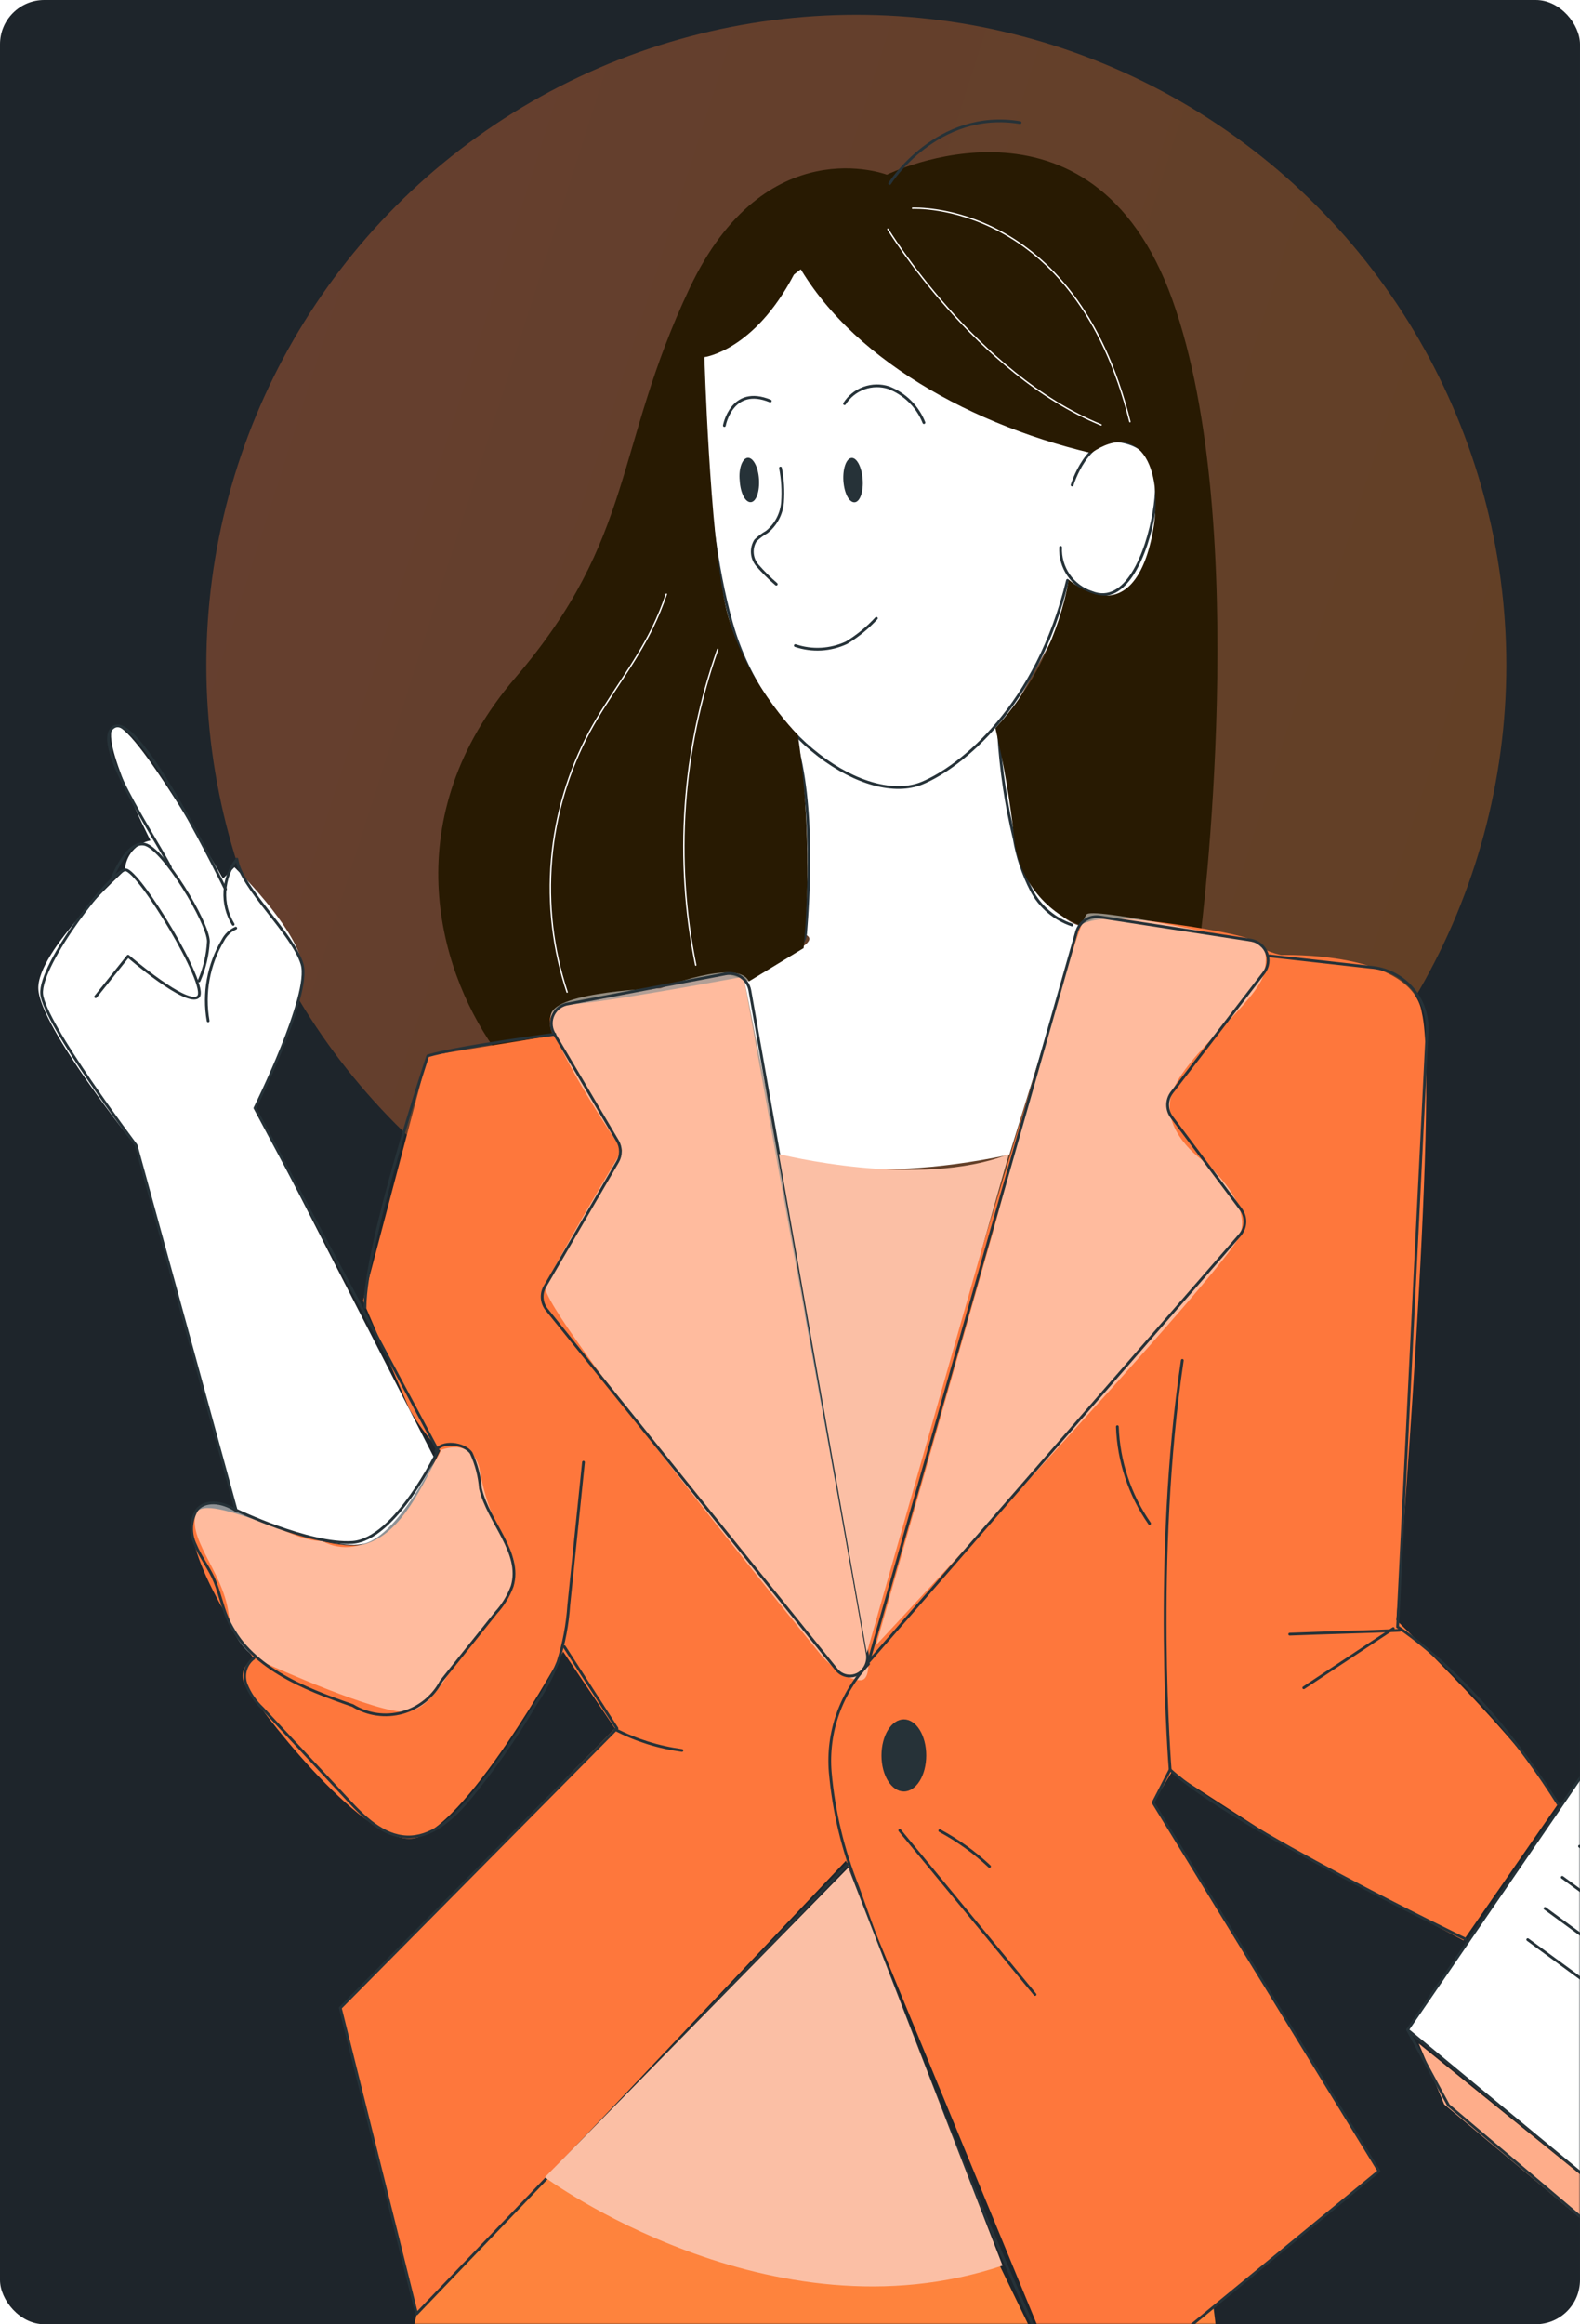 <svg width="536" height="788" viewBox="0 0 536 788" fill="none" xmlns="http://www.w3.org/2000/svg">
<rect width="536" height="788" rx="15" fill="#1E252B"/>
<mask id="mask0_1304_3116" style="mask-type:alpha" maskUnits="userSpaceOnUse" x="0" y="0" width="536" height="788">
<rect width="536" height="788" rx="15" fill="#1E252B"/>
</mask>
<g mask="url(#mask0_1304_3116)">
<g filter="url(#filter0_f_1304_3116)">
<circle cx="290.5" cy="225.5" r="220.5" fill="url(#paint0_linear_1304_3116)" fill-opacity="0.32"/>
</g>
<path d="M251.893 329.252L264.34 391.488C264.34 391.488 290.363 402.548 342.407 391.488L366.521 313.899C366.521 313.899 342.71 309.909 340.238 246.805L364.829 202.524C364.829 202.524 375.498 221.39 384.519 201.7C393.54 182.01 403.385 150.046 386.991 149.266C370.597 148.485 357.456 151.694 329.613 136.255C301.769 120.815 273.015 85.425 273.015 85.425L234.502 119.861C234.502 119.861 223.009 215.796 270.586 252.66C263.82 253.961 268.938 314.55 273.405 316.935C280.561 320.578 251.893 329.252 251.893 329.252Z" fill="white"/>
<path d="M238.45 112.792C238.45 112.792 236.932 172.165 248.208 211.459C259.485 250.752 294.224 273.174 312.83 265.498C325.841 260.12 351.863 239.476 362.142 196.756" stroke="#263238" stroke-width="0.94" stroke-linecap="round" stroke-linejoin="round"/>
<path d="M286.112 163.014C286.416 167.351 288.107 170.431 289.929 170.301C291.75 170.17 292.965 166.701 292.661 162.537C292.358 158.374 290.666 155.121 288.888 155.251C287.11 155.381 285.852 158.851 286.112 163.014Z" fill="#263238"/>
<path d="M250.941 162.97C251.201 167.307 252.893 170.387 254.714 170.257C256.536 170.126 257.75 166.657 257.49 162.493C257.23 158.33 255.495 155.077 253.674 155.207C251.852 155.337 250.508 158.807 250.941 162.97Z" fill="#263238"/>
<path d="M264.774 158.677C265.523 162.503 265.756 166.412 265.468 170.3C265.31 172.252 264.755 174.151 263.838 175.881C262.92 177.611 261.66 179.136 260.133 180.362C258.724 181.157 257.427 182.134 256.273 183.268C255.476 184.559 255.109 186.069 255.226 187.581C255.343 189.093 255.938 190.529 256.924 191.682C258.91 193.957 261.055 196.087 263.343 198.057" stroke="#263238" stroke-width="0.94" stroke-linecap="round" stroke-linejoin="round"/>
<path d="M297.303 209.637C294.329 212.865 290.912 215.654 287.155 217.921C281.71 220.461 275.497 220.802 269.807 218.875" stroke="#263238" stroke-width="0.94" stroke-linecap="round" stroke-linejoin="round"/>
<path d="M245.732 144.278C245.732 144.278 248.205 130.573 261.302 135.951" stroke="#263238" stroke-width="0.94" stroke-linecap="round" stroke-linejoin="round"/>
<path d="M286.503 136.863C288.047 134.421 290.36 132.564 293.077 131.582C295.794 130.6 298.761 130.551 301.509 131.441C304.207 132.485 306.659 134.075 308.712 136.113C310.764 138.151 312.373 140.591 313.436 143.281" stroke="#263238" stroke-width="0.94" stroke-linecap="round" stroke-linejoin="round"/>
<path d="M363.703 164.445C363.703 164.445 368.777 147.618 380.14 149.569C391.503 151.521 393.802 160.152 391.46 173.813C389.118 187.475 382.092 205.517 370.339 200.833C367.153 199.792 364.398 197.735 362.494 194.978C360.59 192.22 359.644 188.914 359.8 185.567" stroke="#263238" stroke-width="0.94" stroke-linecap="round" stroke-linejoin="round"/>
<path d="M338.806 249.147C339.55 261.06 341.321 272.886 344.097 284.494C345.141 290.538 347.101 296.388 349.908 301.842C352.793 307.395 357.723 311.61 363.657 313.596" stroke="#263238" stroke-width="0.94" stroke-linecap="round" stroke-linejoin="round"/>
<path d="M251.677 331.898L269.675 322.053C270.679 321.508 271.532 320.724 272.16 319.771C272.788 318.818 273.171 317.725 273.275 316.588C274.186 305.312 276.485 273.001 269.675 250.665" stroke="#263238" stroke-width="0.94" stroke-linecap="round" stroke-linejoin="round"/>
<path d="M300.857 59.23C300.857 59.23 259.612 43.399 233.937 97.699C208.261 151.998 215.591 182.184 174.866 229.718C134.142 277.251 148.454 327.778 167.32 354.927L188.224 350.59C188.224 350.59 183.887 341.309 202.016 338.317C220.145 335.324 246.167 330.12 246.167 330.12L254.06 332.722L272.623 321.446C274.804 297.367 274.149 273.116 270.671 249.191C270.671 249.191 251.285 229.718 245.993 204.823C240.702 179.929 238.968 121.075 238.968 121.075C238.968 121.075 255.795 118.95 269.327 93.102C283.769 81.478 296.78 78.746 300.857 59.23Z" fill="#281A02"/>
<path d="M370.165 153.603C326.144 143.151 283.988 118.474 267.725 83.951L300.859 59.23C300.859 59.23 370.252 24.968 397.705 101.603C425.158 178.238 407.29 316.892 407.29 316.892L373.027 310.69L366.392 313.683C360.367 311.315 355.104 307.343 351.175 302.198C347.245 297.053 344.798 290.931 344.1 284.495C342.726 271.828 340.582 259.256 337.681 246.849C350.579 232.778 359.213 215.33 362.575 196.54C362.575 196.54 383.48 215.579 390.723 182.141C395.407 160.109 387.34 141.763 370.165 153.603Z" fill="#281A02"/>
<path d="M301.814 62.222C301.814 62.222 317.775 36.894 346.052 41.578" stroke="#263238" stroke-width="0.94" stroke-linecap="round" stroke-linejoin="round"/>
<path d="M226.045 201.44C224.709 205.4 223.115 209.268 221.274 213.02C215.245 225.294 206.528 236.05 199.979 248.106C192.793 261.533 188.414 276.282 187.109 291.455C185.804 306.628 187.601 321.908 192.389 336.365" stroke="white" stroke-width="0.47" stroke-linecap="round" stroke-linejoin="round"/>
<path d="M243.478 220.133C231.345 254.493 228.767 291.503 236.019 327.214" stroke="white" stroke-width="0.47" stroke-linecap="round" stroke-linejoin="round"/>
<path d="M301.204 77.705C301.204 77.705 331.086 126.757 373.546 144.061" stroke="white" stroke-width="0.47" stroke-linecap="round" stroke-linejoin="round"/>
<path d="M309.578 70.593C309.578 70.593 364.572 67.6 383.307 142.977" stroke="white" stroke-width="0.47" stroke-linecap="round" stroke-linejoin="round"/>
<path d="M141.345 784.64L140.695 787.415C136.358 805.11 115.41 904.515 148.545 995.375C185.106 1095.39 204.319 1091.53 190.874 1139.62C177.429 1187.72 170.533 1279.75 233.984 1406.65L273.538 1404.96C273.538 1404.96 237.02 943.461 242.788 822.328H258.141C258.141 822.328 291.926 1193.14 435.959 1368.14L469.874 1358.99C469.874 1358.99 469.527 1260.76 448.189 1195.36C426.851 1129.95 386.647 1118.46 384.739 1051.15C382.83 983.839 425.116 883.871 411.628 781.951L364.528 820.55L333.605 756.666C333.605 756.666 271.239 801.467 190.484 732.075L141.345 784.64Z" fill="#FE833D"/>
<path d="M123.172 441.018L145.118 357.964L187.707 351.068C187.707 351.068 182.373 341.093 194.213 340.442C206.053 339.792 252.242 331.118 252.242 331.118L292.967 555.558L366.392 313.683C366.392 313.683 370.729 310.604 383.046 311.558C395.364 312.512 424.725 316.892 426.417 319.711C428.108 322.53 434.657 323.788 434.657 323.788C434.657 323.788 479.068 322.314 482.364 343.435C488.436 368.98 473.69 549.27 473.69 549.27C473.69 549.27 518.231 591.903 528.553 611.593L496.459 657.869L437.433 626.555L397.489 600.793L391.2 611.202L467.792 736.065L365.048 820.377L286.981 630.849L141.344 784.64L115.322 680.942L208.612 586.004L191.047 559.982C191.047 559.982 157.088 622.045 139.566 623.346C122.045 624.647 86.481 577.374 83.185 571.302C82.721 570.547 82.433 569.698 82.342 568.817C82.251 567.937 82.359 567.047 82.659 566.213C82.959 565.38 83.443 564.625 84.074 564.004C84.706 563.384 85.469 562.913 86.308 562.628C86.308 562.628 58.117 522.51 66.921 512.405C72.689 506.29 108.253 527.151 123.693 523.551C134.579 520.385 141.301 508.458 149.325 491.848C145.356 487.612 141.879 482.942 138.959 477.926L123.172 441.018Z" fill="#FE773C"/>
<path opacity="0.5" d="M129.502 519.257C129.502 519.257 147.631 497.571 149.583 491.586C149.583 491.586 160.035 487.249 162.594 497.702C164.248 507.47 167.688 516.85 172.742 525.372C178.467 534.349 169.923 545.322 160.946 555.514C151.968 565.706 147.197 579.454 137.786 580.322C128.375 581.189 91.337 564.448 91.337 564.448C87.597 563.033 84.321 560.61 81.872 557.449C79.422 554.288 77.895 550.511 77.458 546.536C75.42 532.311 62.582 520.948 66.963 511.84C71.343 502.733 97.799 523.203 109.205 522.423C112.455 524.24 116.221 524.916 119.9 524.342C123.579 523.768 126.96 521.977 129.502 519.257Z" fill="white"/>
<path opacity="0.5" d="M297.215 557.727C297.215 557.727 416.309 430.392 420.646 418.725C424.983 407.059 407.939 393.397 407.939 393.397C407.939 393.397 393.236 383.205 397.617 370.411C401.997 357.617 426.762 339.488 428.843 329.816C430.925 320.145 426.588 319.711 426.588 319.711C426.588 319.711 372.375 307.567 368.732 309.909C365.089 312.251 337.246 416.383 337.246 416.383L297.215 557.727Z" fill="white"/>
<path opacity="0.5" d="M292.444 548.662C292.444 548.662 257.747 340.832 254.061 332.765C250.374 324.699 224.092 335.064 224.092 335.064C224.092 335.064 188.485 335.975 186.88 343.998C185.276 352.022 211.038 389.971 211.038 389.971C211.038 389.971 187.618 429.004 185.016 436.16C182.413 443.316 278.912 561.587 278.912 561.587C278.912 561.587 286.155 569.653 291.923 569.653C297.691 569.653 292.444 548.662 292.444 548.662Z" fill="white"/>
<path d="M246.169 330.163L192.911 340.312C191.823 340.447 190.785 340.846 189.887 341.473C188.989 342.101 188.258 342.939 187.758 343.914C187.258 344.889 187.003 345.971 187.017 347.067C187.031 348.163 187.312 349.238 187.836 350.2L209.521 386.891C210.138 387.951 210.464 389.156 210.464 390.383C210.464 391.609 210.138 392.814 209.521 393.874L184.887 436.117C184.175 437.328 183.848 438.728 183.948 440.129C184.049 441.531 184.573 442.869 185.451 443.967L283.771 566.054C284.349 566.778 285.092 567.353 285.938 567.732C286.783 568.111 287.707 568.282 288.633 568.231C289.558 568.18 290.457 567.909 291.256 567.439C292.055 566.97 292.731 566.317 293.226 565.533C294.176 564.089 294.533 562.334 294.223 560.632L254.366 335.758C254.2 334.85 253.855 333.985 253.352 333.211C252.848 332.437 252.197 331.771 251.435 331.251C250.672 330.731 249.815 330.367 248.911 330.18C248.007 329.993 247.075 329.988 246.169 330.163Z" stroke="#263238" stroke-width="0.94" stroke-linecap="round" stroke-linejoin="round"/>
<path d="M294.655 563.451L365.262 315.808C365.745 314.187 366.795 312.796 368.221 311.887C369.647 310.979 371.353 310.616 373.025 310.863L424.419 318.757C425.597 318.959 426.702 319.461 427.629 320.215C428.555 320.97 429.271 321.951 429.707 323.063C430.144 324.175 430.285 325.381 430.118 326.565C429.952 327.748 429.482 328.868 428.756 329.816L397.529 370.411C396.611 371.613 396.114 373.083 396.114 374.596C396.114 376.109 396.611 377.579 397.529 378.781L420.949 410.008C421.885 411.276 422.364 412.823 422.309 414.398C422.254 415.972 421.668 417.482 420.646 418.682L294.655 563.451Z" stroke="#263238" stroke-width="0.94" stroke-linecap="round" stroke-linejoin="round"/>
<path d="M342.278 391.272C311.919 403.329 264.212 391.272 264.212 391.272L294.051 560.415L342.278 391.272Z" fill="#FBBFA5"/>
<path d="M80.322 512.318C75.074 508.675 69.219 508.675 66.747 511.971C65.696 513.753 65.106 515.769 65.031 517.836C64.955 519.903 65.396 521.957 66.313 523.811C67.874 527.628 70.433 530.924 72.211 534.654C74.293 538.991 75.204 544.152 77.156 548.706C84.225 565.056 102.874 572.472 119.658 578.241C122.144 579.77 124.918 580.772 127.807 581.184C130.696 581.596 133.639 581.41 136.454 580.638C139.268 579.865 141.894 578.522 144.167 576.692C146.441 574.862 148.314 572.584 149.671 570L168.276 546.754C170.658 544.157 172.514 541.123 173.741 537.82C177.167 526.413 165.674 516.135 162.985 504.641C162.67 500.497 161.612 496.442 159.863 492.671C157.564 489.202 149.497 488.334 147.849 492.021" stroke="#263238" stroke-width="0.94" stroke-linecap="round" stroke-linejoin="round"/>
<path d="M294.657 564.146C290.02 568.987 286.463 574.757 284.22 581.074C281.977 587.391 281.1 594.112 281.646 600.793C282.826 614.195 285.982 627.349 291.014 639.826C312.757 701.181 337.42 761.408 365.003 820.507L467.791 736.065L391.199 611.159L396.967 599.969" stroke="#263238" stroke-width="0.94" stroke-linecap="round" stroke-linejoin="round"/>
<path d="M191.435 558.29L209.303 586.004L115.45 680.767L141.342 784.466L287.977 631.586" stroke="#263238" stroke-width="0.94" stroke-linecap="round" stroke-linejoin="round"/>
<path d="M314.215 595.156C314.215 601.921 310.832 607.386 306.625 607.386C302.418 607.386 299.035 601.921 299.035 595.156C299.035 588.39 302.418 582.925 306.625 582.925C310.832 582.925 314.215 588.39 314.215 595.156Z" fill="#263238"/>
<path d="M184.841 738.19C184.841 738.19 261.259 794.571 340.106 768.116L287.802 633.191L184.841 738.19Z" fill="#FBBFA5"/>
<path d="M123.822 443.229C123.822 421.805 145.117 357.964 145.117 357.964C155.829 354.798 188.227 350.634 188.227 350.634" stroke="#263238" stroke-width="0.94" stroke-linecap="round" stroke-linejoin="round"/>
<path d="M430.619 324.091L464.838 327.908C470.18 328.286 475.169 330.712 478.765 334.679C482.36 338.647 484.285 343.85 484.138 349.203L474.119 551.568C474.119 551.568 501.399 568.482 528.592 611.679" stroke="#263238" stroke-width="0.94" stroke-linecap="round" stroke-linejoin="round"/>
<path d="M474.862 552.739C461.851 553.303 450.575 553.519 437.521 554.04" stroke="#263238" stroke-width="0.94" stroke-linecap="round" stroke-linejoin="round"/>
<path d="M472.648 552.132L442.289 572.212" stroke="#263238" stroke-width="0.94" stroke-linecap="round" stroke-linejoin="round"/>
<path d="M305.239 620.57L351.125 676.214" stroke="#263238" stroke-width="0.94" stroke-linecap="round" stroke-linejoin="round"/>
<path d="M318.813 620.657C324.94 623.956 330.612 628.038 335.685 632.801" stroke="#263238" stroke-width="0.94" stroke-linecap="round" stroke-linejoin="round"/>
<path d="M208.694 586.35C215.776 590.004 223.435 592.41 231.334 593.463" stroke="#263238" stroke-width="0.94" stroke-linecap="round" stroke-linejoin="round"/>
<path d="M86.133 562.15C84.788 563.145 83.803 564.551 83.326 566.154C82.848 567.758 82.905 569.473 83.487 571.041C84.73 574.137 86.64 576.921 89.082 579.195L118.096 610.291C123.561 616.19 129.98 622.478 138.003 622.782C146.027 623.085 152.879 617.144 158.214 611.072C166.962 600.571 174.838 589.373 181.764 577.59C184.76 573.135 187.289 568.382 189.31 563.408C191.306 557.162 192.529 550.695 192.953 544.152C194.601 528.018 196.264 511.884 197.941 495.75" stroke="#263238" stroke-width="0.94" stroke-linecap="round" stroke-linejoin="round"/>
<path d="M497.151 657.435C497.151 657.435 417.74 619.139 396.966 600.013C396.966 600.013 391.111 527.715 401.086 461.228" stroke="#263238" stroke-width="0.94" stroke-linecap="round" stroke-linejoin="round"/>
<path d="M379.054 483.694C379.458 495.462 383.253 506.863 389.983 516.525" stroke="#263238" stroke-width="0.94" stroke-linecap="round" stroke-linejoin="round"/>
<path d="M481.322 692.868L579.599 772.495L623.967 701.455L632.684 708.177L581.854 790.19L489.953 713.469L481.322 692.868Z" fill="#FE773C"/>
<path opacity="0.4" d="M481.322 692.868L579.599 772.495L623.967 701.455L632.684 708.177L581.854 790.19L489.953 713.469L481.322 692.868Z" fill="white"/>
<path d="M623.967 701.456L579.599 772.496L477.506 688.185L574.308 547.015L674.623 621.568L659.14 645.812" fill="white"/>
<path d="M623.967 701.456L579.599 772.496L477.506 688.185L574.308 547.015L674.623 621.568L659.14 645.812" stroke="#263238" stroke-width="0.94" stroke-linecap="round" stroke-linejoin="round"/>
<path d="M631.774 709.045L581.855 790.19L491.384 713.772L477.506 688.184" stroke="#263238" stroke-width="0.94" stroke-linecap="round" stroke-linejoin="round"/>
<path d="M535.839 625.948L602.499 674.653" stroke="#263238" stroke-width="0.94" stroke-linecap="round" stroke-linejoin="round"/>
<path d="M529.981 636.487L610.78 695.644" stroke="#263238" stroke-width="0.94" stroke-linecap="round" stroke-linejoin="round"/>
<path d="M524.129 647.025L604.928 706.182" stroke="#263238" stroke-width="0.94" stroke-linecap="round" stroke-linejoin="round"/>
<path d="M518.271 657.608L599.069 716.765" stroke="#263238" stroke-width="0.94" stroke-linecap="round" stroke-linejoin="round"/>
<path d="M80.191 511.624C80.191 511.624 112.328 526.544 123.778 523.291C135.228 520.038 147.545 494.797 147.545 494.797L86.48 375.659C86.48 375.659 104.738 339.748 102.483 326.911C100.228 314.073 79.54 294.036 79.54 294.036L75.637 297.896C75.637 297.896 44.801 243.336 38.859 246.329C32.917 249.321 51.046 284.972 51.046 284.972C48.672 285.43 46.523 286.678 44.948 288.513C43.373 290.347 42.465 292.661 42.372 295.077C42.372 295.077 12.36 322.357 13.01 335.325C13.661 348.292 46.015 388.496 46.015 388.496L80.191 511.624Z" fill="white"/>
<path d="M32.441 337.927L43.457 324.179C43.457 324.179 63.581 341.527 67.267 337.927C70.954 334.328 47.1 294.904 42.546 294.904C37.992 294.904 13.228 326.955 14.139 337.016C15.05 347.078 46.189 388.323 46.189 388.323L80.105 511.972C80.105 511.972 104.826 523.855 119.485 522.945C134.144 522.034 148.586 491.848 148.586 491.848L86.48 375.659C86.48 375.659 105.563 337.363 102.484 326.911C99.405 316.459 81.579 300.889 80.365 291.261C77.938 294.386 76.518 298.174 76.293 302.125C76.069 306.075 77.05 310 79.107 313.38" stroke="#263238" stroke-width="0.94" stroke-linecap="round" stroke-linejoin="round"/>
<path d="M37.602 298.893C37.602 298.893 42.677 284.971 49.009 286.229C55.341 287.486 70.694 312.858 70.694 319.19C70.455 323.797 69.382 328.323 67.528 332.548" stroke="#263238" stroke-width="0.94" stroke-linecap="round" stroke-linejoin="round"/>
<path d="M76.504 301.495C76.504 301.495 47.749 241.904 38.859 246.328C29.968 250.752 52.737 283.973 57.811 294.035" stroke="#263238" stroke-width="0.94" stroke-linecap="round" stroke-linejoin="round"/>
<path d="M79.976 314.68C78.11 315.509 76.581 316.947 75.639 318.757C70.721 326.976 68.935 336.693 70.608 346.124" stroke="#263238" stroke-width="0.94" stroke-linecap="round" stroke-linejoin="round"/>
</g>
<defs>
<filter id="filter0_f_1304_3116" x="-364" y="-429" width="1309" height="1309" filterUnits="userSpaceOnUse" color-interpolation-filters="sRGB">
<feFlood flood-opacity="0" result="BackgroundImageFix"/>
<feBlend mode="normal" in="SourceGraphic" in2="BackgroundImageFix" result="shape"/>
<feGaussianBlur stdDeviation="217" result="effect1_foregroundBlur_1304_3116"/>
</filter>
<linearGradient id="paint0_linear_1304_3116" x1="59.251" y1="-7.005" x2="640.988" y2="178.746" gradientUnits="userSpaceOnUse">
<stop stop-color="#FE773C"/>
<stop offset="1" stop-color="#F47A16"/>
</linearGradient>
</defs>
</svg>

